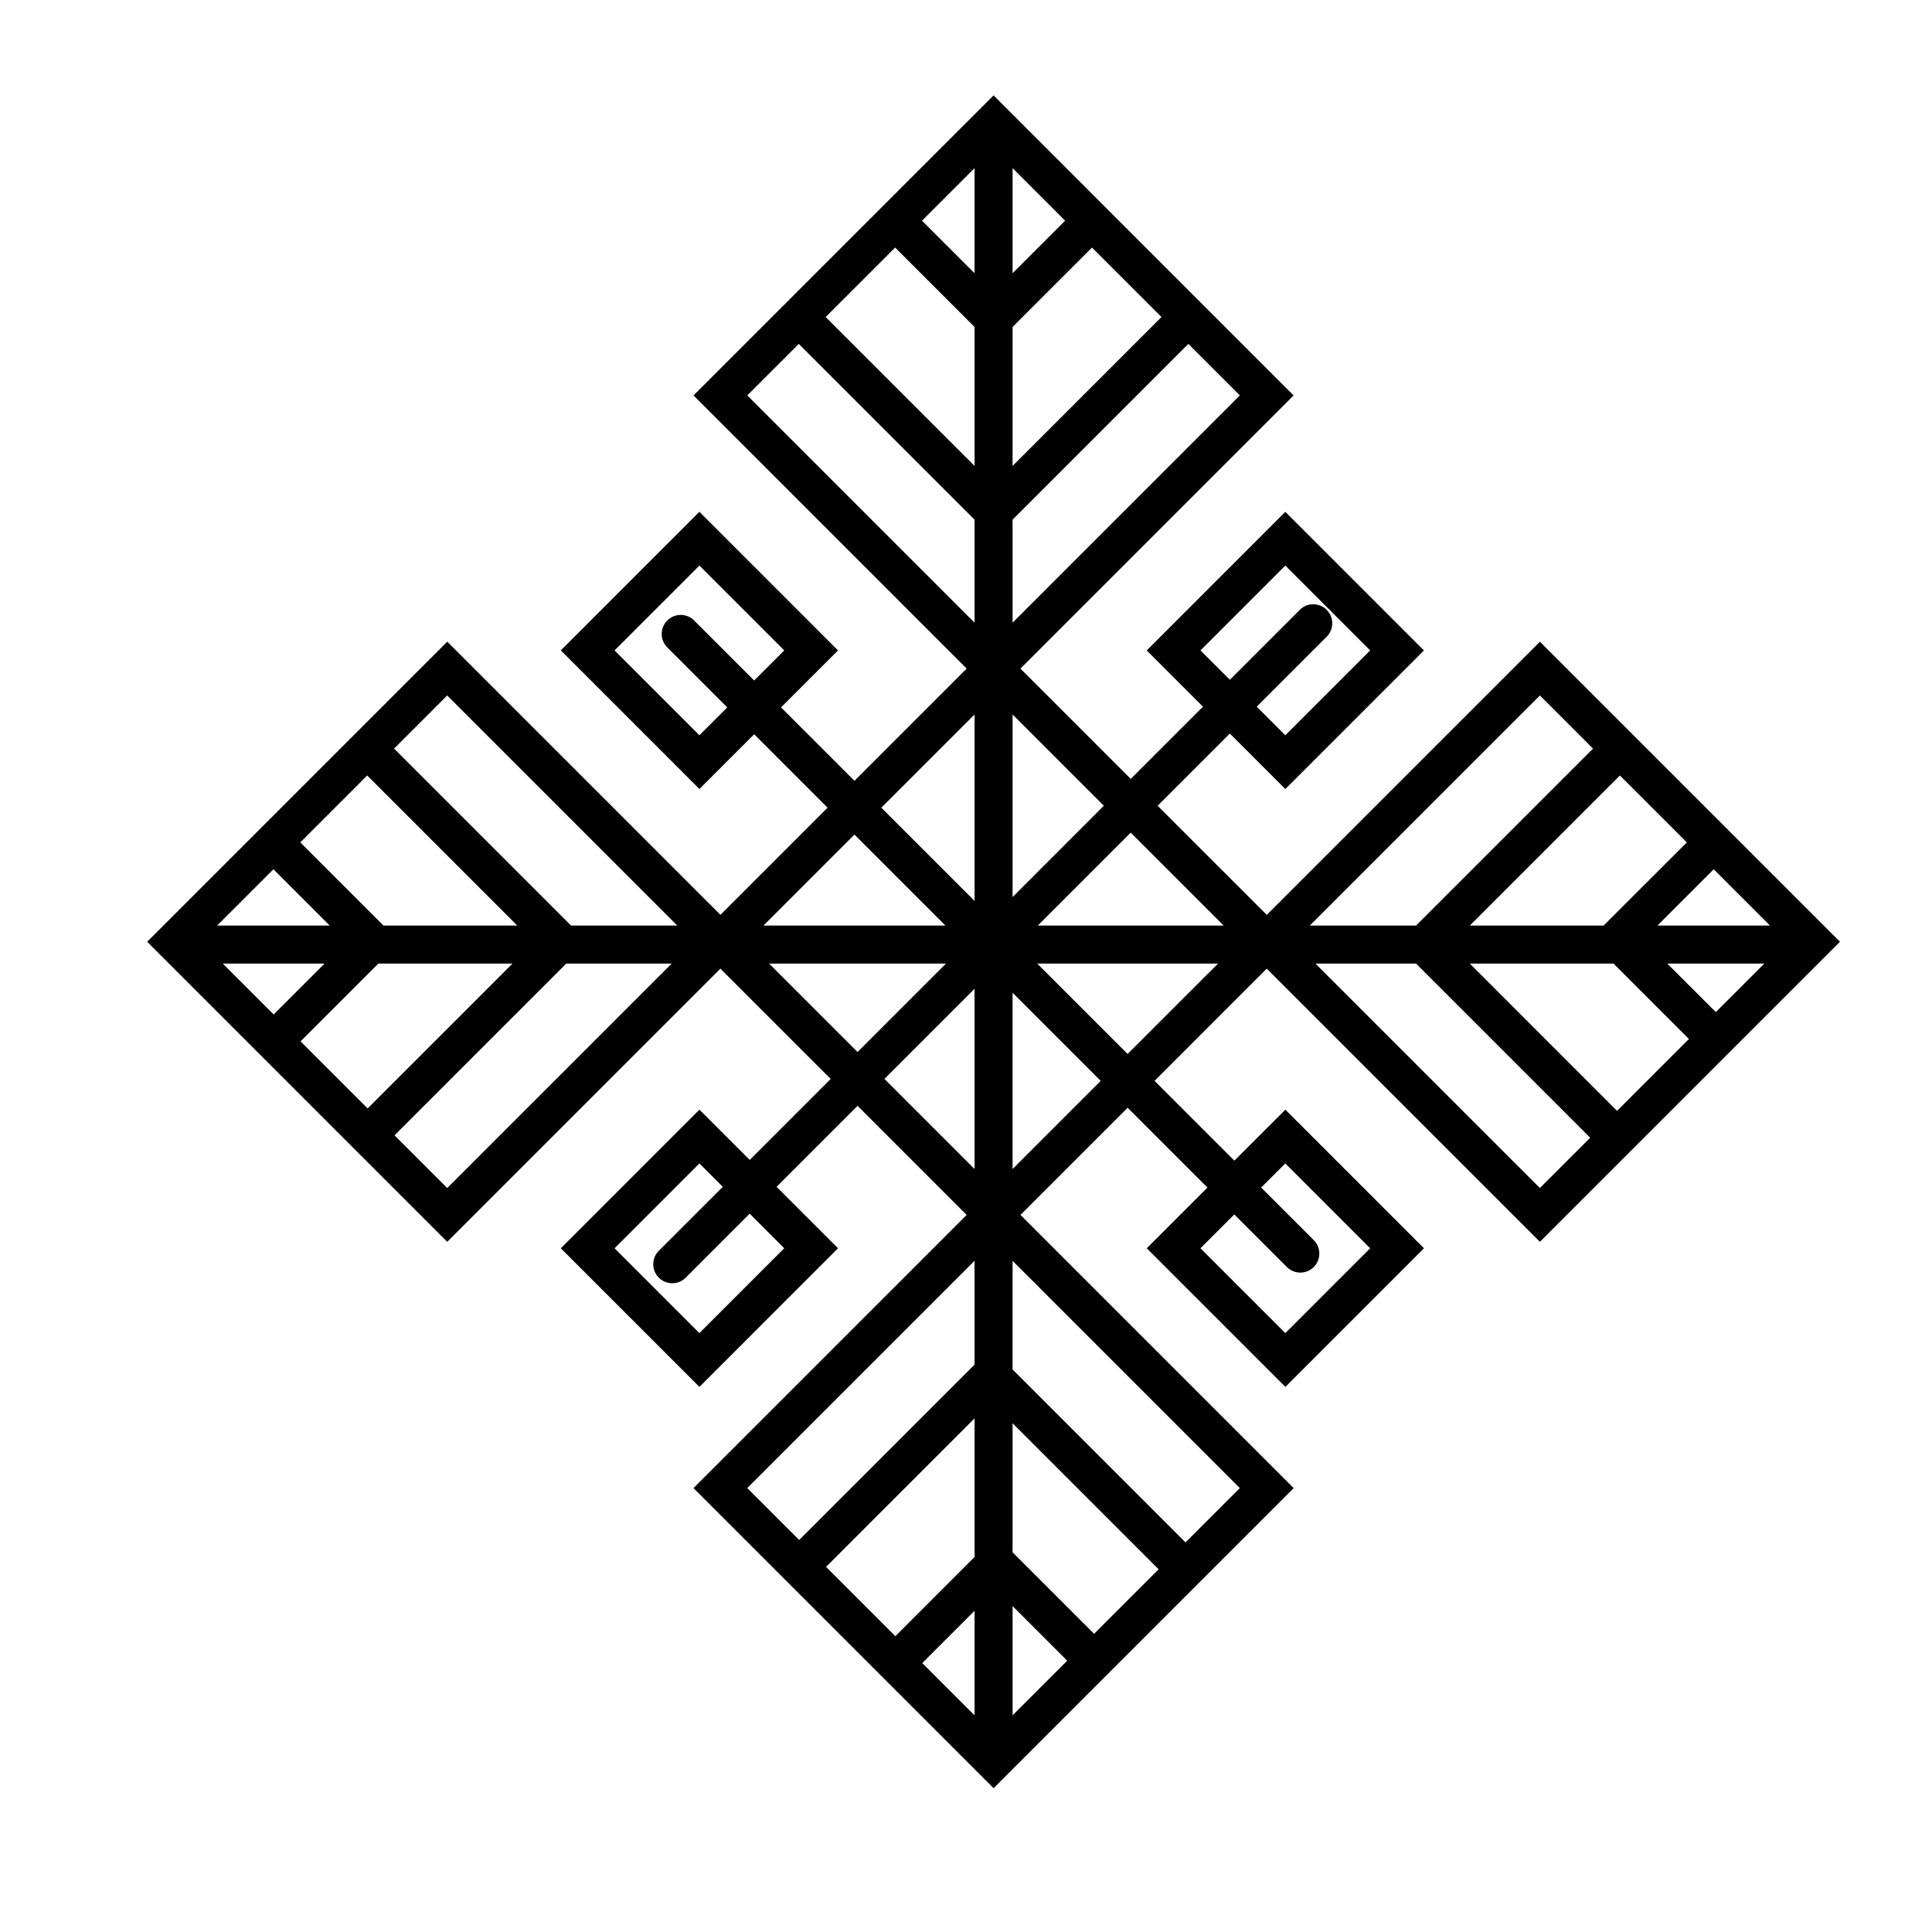 <?xml version="1.0" encoding="UTF-8"?>
<!-- The Best Svg Icon site in the world: iconSvg.co, Visit us! https://iconsvg.co -->
<svg fill="#000000" width="800px" height="800px" version="1.1" viewBox="144 144 512 512" xmlns="http://www.w3.org/2000/svg">
 <path d="m479.7 400.7 72.391 72.391 79.516-79.516-79.512-79.516-72.391 72.391-28.918-28.914 19.137-19.137 14.703 14.703 36.734-36.73-36.734-36.734-36.734 36.734 14.902 14.902-19.137 19.137-29.227-29.227 72.391-72.391-79.512-79.52-79.52 79.516 72.391 72.391-29.738 29.738-19.457-19.457 15.098-15.098-36.73-36.734-36.73 36.734 36.73 36.73 14.512-14.512 19.457 19.457-28.402 28.402-72.391-72.391-79.523 79.523 79.52 79.52 72.391-72.391 29.227 29.227-21.469 21.469-13.324-13.324-36.73 36.734 36.73 36.734 36.73-36.734-16.285-16.285 21.469-21.469 28.914 28.914-72.391 72.391 79.523 79.52 79.52-79.52-72.391-72.391 28.402-28.402 21.148 21.148-16.09 16.09 36.734 36.734 36.734-36.734-36.734-36.734-13.516 13.516-21.148-21.148zm-17.559-84.332 22.484-22.484 22.484 22.484-22.484 22.484-7.578-7.578 18.535-18.535c1.969-1.969 1.969-5.156 0-7.125s-5.156-1.969-7.125 0l-18.531 18.531zm-132.79 22.484-22.484-22.484 22.484-22.484 22.484 22.484-7.973 7.973-15.902-15.902c-1.969-1.969-5.156-1.969-7.125 0s-1.969 5.156 0 7.125l15.902 15.902zm22.48 135.95-22.484 22.484-22.484-22.484 22.484-22.484 6.199 6.199-16.949 16.953c-1.969 1.969-1.969 5.156 0 7.125 0.984 0.984 2.273 1.477 3.562 1.477s2.578-0.492 3.562-1.477l16.949-16.953zm132.79-22.48 22.484 22.484-22.484 22.484-22.484-22.484 8.965-8.969 13.938 13.938c0.984 0.984 2.273 1.477 3.562 1.477 1.289 0 2.578-0.492 3.562-1.477 1.969-1.969 1.969-5.156 0-7.125l-13.938-13.938zm-82.355 118.55v27.711l-13.855-13.855zm-20.98 6.731-18.367-18.367 39.348-39.348v36.73zm31.059-7.981 14.48 14.48-14.48 14.48zm0-14.25v-34.199l38.703 38.703-17.098 17.098zm0-324.72 21.047-21.047 18.41 18.41-39.457 39.453zm0-14.25v-27.844l13.922 13.922zm-10.078 0-13.922-13.922 13.922-13.922zm0 14.25v36.82l-39.457-39.457 18.41-18.41zm40.566 192.66-23.949-23.949h47.902zm49.777-23.953h26.656l46.152 46.152-13.328 13.328zm90.621-10.074 14.918-14.918 14.918 14.918zm28.336 10.074-12.859 12.859-12.859-12.859zm-42.586-10.074h-35.465l39.777-39.777 17.734 17.734zm2.621 10.074 19.984 19.984-19.043 19.043-39.023-39.027zm-5.434-56.977-46.902 46.902h-28.156l60.98-60.98zm-97.883 46.902h-49.258l24.629-24.629zm-55.941-7.566v-48.379l24.188 24.188zm0-72.703v-27.297l46.582-46.582 13.648 13.648zm-56.66-73.879 46.582 46.582v27.297l-60.23-60.23zm46.582 98.207v49.402l-24.703-24.703zm-7.711 55.941h-48.23l24.117-24.117zm-71.055 0h-28.16l-46.902-46.902 14.078-14.078zm-93.492 10.074-13.484 13.484-13.484-13.484zm-28.469-10.074 14.918-14.918 14.918 14.918zm42.719 10.074h35.551l-38.383 38.383-17.777-17.777zm1.367-10.074-22.043-22.043 17.73-17.734 39.777 39.777zm2.926 55.586 45.508-45.508h27.938l-59.477 59.477zm99.273-45.512h46.875l-23.438 23.438zm54.441 6.688v47.754l-23.879-23.879zm0 72.078v27.516l-46.473 46.469-13.758-13.758zm55.906 74.633-45.828-45.832v-28.801l60.23 60.23zm-45.828-98.957v-46.727l23.363 23.363z"/>
</svg>